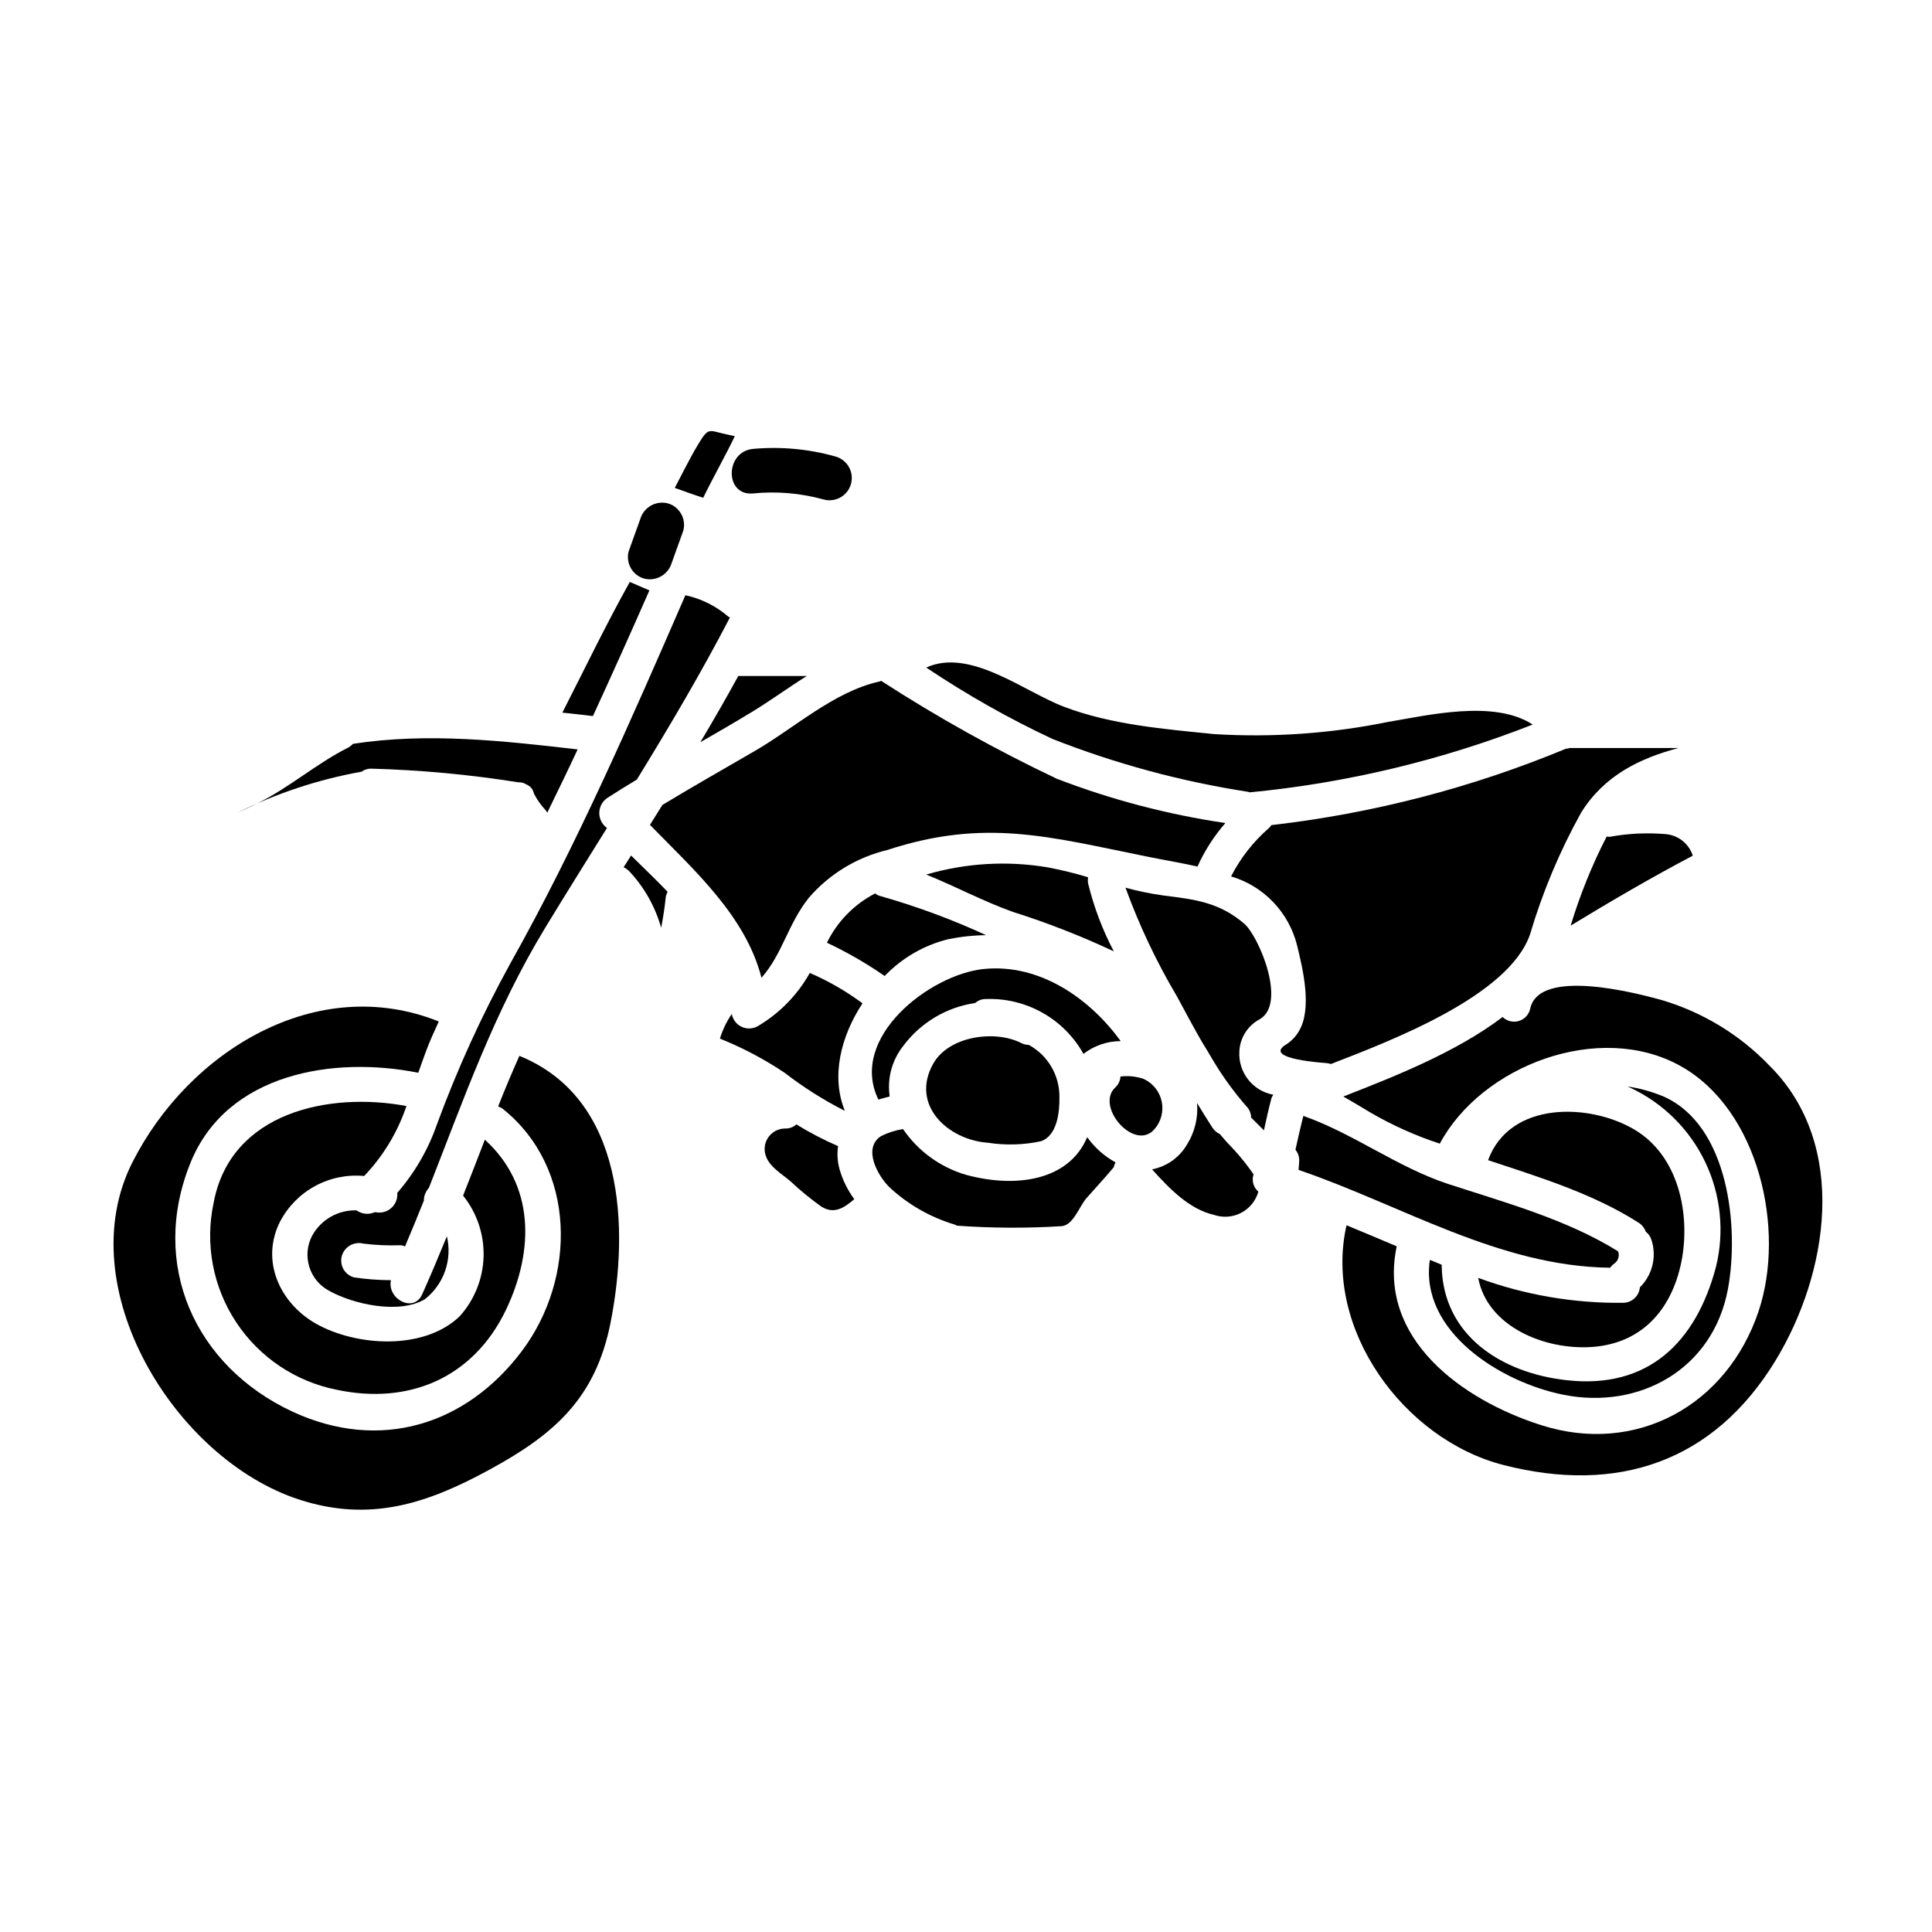 <?xml version="1.0" encoding="UTF-8"?>
<!-- Uploaded to: SVG Repo, www.svgrepo.com, Generator: SVG Repo Mixer Tools -->
<svg fill="#000000" width="800px" height="800px" version="1.1" viewBox="144 144 512 512" xmlns="http://www.w3.org/2000/svg">
 <g>
  <path d="m240.51 455.65c5.043-5.285 8.867-11.613 11.203-18.539-20.352-3.812-46.617 1.523-51.098 25.645-2.34 10.926-0.188 22.332 5.973 31.652 6.156 9.324 15.805 15.781 26.77 17.918 19.02 4.004 36.082-3.148 44.758-21.254 7.477-15.742 7.582-33.031-5.625-45.043-1.906 4.961-3.809 9.867-5.766 14.824v-0.004c3.668 4.574 5.594 10.301 5.43 16.16-0.168 5.859-2.414 11.469-6.336 15.824-9.391 9.055-27.312 8.059-38.18 1.906-9.531-5.481-14.68-16.68-9.387-27.07 2.106-3.981 5.344-7.246 9.305-9.387 3.965-2.137 8.469-3.055 12.953-2.633z"/>
  <path d="m338.74 259.57c-0.762-0.141-1.527-0.289-2.285-0.477-4.812-1.051-4.625-2.004-7.582 2.906-2.191 3.672-4.051 7.535-6.055 11.297 2.527 0.91 5.008 1.816 7.535 2.625 2.668-5.484 5.766-10.871 8.387-16.352z"/>
  <path d="m357.81 323.15h-18.16c-3.238 5.91-6.59 11.758-10.055 17.543 4.672-2.668 9.34-5.387 13.965-8.199 4.812-2.949 9.438-6.34 14.25-9.344z"/>
  <path d="m316.1 300.46c-1.715-0.762-3.481-1.477-5.195-2.238-6.34 11.344-11.965 23.07-17.875 34.637 2.715 0.285 5.383 0.57 8.102 0.906 5.102-11.098 10.09-22.199 14.969-33.305z"/>
  <path d="m242.36 347.7c13.062 0.352 26.09 1.562 38.992 3.621 0.758-0.047 1.512 0.156 2.144 0.57 1.047 0.41 1.805 1.332 2 2.434 0.812 1.555 1.82 2.996 3.004 4.293 0.289 0.238 0.336 0.523 0.527 0.762 2.715-5.578 5.434-11.156 8.055-16.777-19.777-2.285-39.754-4.527-59.531-1.477h-0.004c-0.344 0.371-0.742 0.695-1.18 0.949-8.48 4.242-15.633 10.629-24.164 14.824-1.668 0.859-3.434 1.621-5.293 2.481 10.391-5.164 21.465-8.824 32.891-10.867 0.742-0.539 1.641-0.824 2.559-0.812z"/>
  <path d="m281.64 423.82c-1.969 4.434-3.859 8.914-5.625 13.383 0.41 0.168 0.805 0.375 1.18 0.617 19.59 15.633 19.68 44.902 5.055 64.297-14.824 19.641-37.703 26.695-60.773 15.969-25.828-12.047-37.961-38.969-26.969-66.004 9.676-23.785 38.035-28.266 60.344-23.785 0.664-1.906 1.336-3.809 2.051-5.719 1-2.715 2.191-5.289 3.383-7.871-32.41-13.012-66.344 7.91-81.219 37.367-16.684 33.039 11.199 78.605 44.23 89.332 18.59 6.055 33.746 1.18 50.383-7.91 17.207-9.344 28.172-18.973 32.125-38.988 4.957-25.121 3.766-59.391-24.164-70.688z"/>
  <path d="m474.73 353.84c0.152 0.02 0.297 0.066 0.43 0.145 25.723-2.477 50.973-8.523 75.023-17.969-10.203-6.691-27.883-2.434-38.227-0.715v-0.004c-15.188 3.102-30.715 4.195-46.188 3.246-13.203-1.336-27.309-2.481-39.797-7.246-10.582-4.004-24.879-15.68-36.512-10.391 10.656 7.148 21.84 13.477 33.457 18.922 16.699 6.57 34.078 11.27 51.812 14.012z"/>
  <path d="m311.24 370.72c-0.668 1.047-1.285 2.051-1.969 3.098 0.461 0.234 0.891 0.523 1.285 0.859 4.086 4.281 7.062 9.504 8.66 15.203 0.523-2.715 0.953-5.484 1.238-8.34h0.004c0.121-0.418 0.277-0.824 0.457-1.219-3.184-3.312-6.531-6.504-9.676-9.602z"/>
  <path d="m304.95 355.46c2.574-1.668 5.195-3.289 7.816-4.859 8.66-14.109 17.062-28.316 24.691-42.992-0.094-0.051-0.238-0.051-0.336-0.098-3.281-2.863-7.231-4.848-11.484-5.769-14.199 32.652-28.934 66.492-46.332 97.465-7.594 13.77-14.125 28.094-19.543 42.852-2.32 6.633-5.879 12.762-10.484 18.066 0.141 1.516-0.449 3.008-1.59 4.019-1.137 1.008-2.688 1.418-4.176 1.098h-0.195c-1.57 0.719-3.41 0.535-4.812-0.477-4.871-0.168-9.422 2.422-11.773 6.691-2.766 5.238-0.812 11.723 4.387 14.562 6.434 3.625 18.73 6.387 25.547 2.238 2.441-1.938 4.277-4.531 5.301-7.477 1.02-2.945 1.184-6.117 0.465-9.152-2.098 5.117-4.242 10.234-6.531 15.352-2.285 5.117-9.387 1.234-8.293-3.719h0.004c-3.273-0.012-6.539-0.254-9.773-0.73-1.191-0.32-2.207-1.109-2.816-2.184-0.605-1.074-0.762-2.344-0.43-3.535 0.723-2.445 3.254-3.879 5.723-3.238 3.238 0.402 6.508 0.547 9.77 0.43 0.438 0.008 0.859 0.121 1.242 0.332 1.715-4.051 3.383-8.102 5.004-12.156 0-1.254 0.477-2.465 1.332-3.383 9.199-23.402 17.254-46.57 30.793-68.879 5.387-8.863 10.914-17.684 16.398-26.5h-0.004c-1.293-0.918-2.055-2.414-2.035-4.004 0.02-1.59 0.816-3.066 2.137-3.953z"/>
  <path d="m319.54 357.32-3.293 5.281c11.773 12.059 25.359 24.168 29.551 40.512 5.578-6.297 6.957-14.168 12.594-21.254l0.004 0.004c5.426-6.262 12.68-10.668 20.734-12.598 25.785-8.438 42.754-3.543 68.488 1.664 4.383 0.906 9.105 1.668 13.727 2.719l-0.004 0.004c1.891-4.188 4.379-8.074 7.391-11.539-15.258-2.25-30.219-6.18-44.617-11.711-16.094-7.625-31.668-16.305-46.617-25.98-0.141 0.047-0.285 0.191-0.477 0.191-12.105 2.715-22.434 12.297-33.062 18.445-8.168 4.731-16.379 9.402-24.418 14.262z"/>
  <path d="m570.68 365.75c-0.301 0.012-0.605-0.004-0.906-0.047-3.883 7.562-7.07 15.461-9.531 23.598 10.629-6.484 21.352-12.73 32.367-18.543h-0.004c-1.043-3.231-3.953-5.496-7.34-5.719-4.871-0.406-9.777-0.168-14.586 0.711z"/>
  <path d="m439.17 396.12c-2.973-5.644-5.242-11.629-6.766-17.824-0.137-0.598-0.152-1.211-0.047-1.812-3.508-1.062-7.074-1.938-10.676-2.621-10.746-1.812-21.766-1.16-32.223 1.906 7.723 3.102 15.012 7.059 23.023 9.914 9.117 2.879 18.035 6.367 26.688 10.438z"/>
  <path d="m375.92 380.77c-5.551 2.871-10.031 7.449-12.777 13.062 5.336 2.508 10.453 5.457 15.301 8.816 4.551-4.754 10.352-8.121 16.73-9.723 3.344-0.688 6.742-1.055 10.152-1.098-8.984-4.141-18.273-7.582-27.789-10.293-0.59-0.129-1.145-0.391-1.617-0.766z"/>
  <path d="m379.78 434.59c-0.703-4.75 0.578-9.574 3.543-13.348 4.598-6.203 11.477-10.32 19.113-11.438 0.785-0.699 1.809-1.074 2.859-1.051 5.227-0.191 10.406 1.066 14.965 3.629 4.559 2.566 8.32 6.34 10.871 10.91 2.82-2.191 6.289-3.383 9.863-3.387-8.293-11.438-21.59-20.59-36.27-19.113-14.254 1.43-35.941 18.16-27.945 34.605 1-0.285 2-0.574 3-0.809z"/>
  <path d="m476.16 455.37c0.039-0.039 0.059-0.094 0.051-0.145-1.535-2.242-3.227-4.375-5.055-6.387-1.383-1.434-2.668-2.812-3.859-4.289-0.801-0.355-1.484-0.938-1.969-1.668-1.434-2.191-2.754-4.383-4.102-6.578 0.34 3.898-0.613 7.801-2.715 11.102-2 3.379-5.348 5.738-9.199 6.484 4.527 5.055 9.863 10.582 16.395 12.059 2.375 0.82 4.984 0.629 7.211-0.535 2.227-1.164 3.875-3.195 4.562-5.613-1.273-1.09-1.789-2.824-1.32-4.43z"/>
  <path d="m496.7 425.98c16.348-6.34 47.09-18.066 52.762-34.316v-0.004c3.316-11.219 7.856-22.043 13.535-32.273 6.102-9.84 15.445-14.395 25.836-17.16h-28.789c-0.34 0.109-0.691 0.172-1.051 0.191-24.953 10.352-51.23 17.168-78.074 20.246-0.16 0.262-0.352 0.504-0.57 0.719-4.164 3.602-7.594 7.969-10.102 12.871 8.695 2.574 15.371 9.582 17.523 18.395 1.527 6.297 4.004 16.586 0.477 22.594h-0.004c-0.809 1.398-1.934 2.59-3.285 3.481-6.957 4.051 11.02 5.004 10.578 5.004l0.004-0.004c0.395 0.035 0.785 0.121 1.16 0.258z"/>
  <path d="m472.44 422.67c0.152-3.625 2.219-6.894 5.43-8.578 7.246-4.242-0.332-22.07-4.144-25.312-6.625-5.672-13.059-6.43-21.5-7.477l0.004-0.004c-3.363-0.465-6.691-1.152-9.965-2.051 3.656 10.035 8.238 19.703 13.684 28.887 2.098 3.91 4.289 8.004 6.625 12.059 0.953 1.523 1.859 3.051 2.754 4.574v0.004c2.629 4.43 5.656 8.613 9.055 12.488 0.742 0.785 1.164 1.824 1.18 2.906 1.145 1.141 2.285 2.285 3.387 3.387 0.617-2.812 1.238-5.625 1.969-8.438h-0.004c0.129-0.359 0.305-0.695 0.527-1-5.461-0.996-9.32-5.906-9-11.445z"/>
  <path d="m366.1 447.74c-3.82-1.656-7.512-3.582-11.055-5.766-0.832 0.758-1.93 1.152-3.051 1.094-1.797 0.027-3.461 0.934-4.453 2.43-0.992 1.496-1.184 3.387-0.508 5.047 1.098 2.859 4.289 4.621 6.531 6.578 2.547 2.394 5.254 4.613 8.102 6.637 3.387 2.144 6.102 0.289 8.723-1.969-1.77-2.398-3.094-5.094-3.906-7.961-0.555-1.98-0.688-4.055-0.383-6.09z"/>
  <path d="m613.05 426.53c-7.977-8.352-18.027-14.438-29.125-17.633-5.863-1.574-32.125-8.629-34.418 2.477-0.352 1.535-1.504 2.762-3.016 3.207-1.512 0.445-3.148 0.039-4.273-1.062-12.488 9.445-28.934 15.875-42.234 21.07 2.34 1.336 4.672 2.715 7.106 4.195 5.844 3.41 12.035 6.191 18.469 8.293 11.109-20.734 42.277-32.555 63.762-20.594 20.828 11.582 27.977 43.469 20.688 65.109-8.344 24.738-32.273 38.18-57.629 30.074-20.918-6.672-43.426-22.922-38.234-47.379-4.434-1.859-8.867-3.762-13.301-5.578-6.242 27.359 15.109 56.77 41.613 63.539 30.121 7.723 55.719-0.715 72.164-27.836 13.824-22.828 19.449-56.812-1.57-77.883z"/>
  <path d="m522.92 477.87c-2.754 19.062 18.895 32.457 35.367 35.746 20.16 4.051 39.609-6.723 43.609-27.883 3.051-16.207 0.336-43.691-17.254-51.238-2.996-1.23-6.133-2.098-9.34-2.574 0.285 0.141 0.57 0.234 0.859 0.395 8.66 4.082 15.641 11.035 19.758 19.68 4.121 8.645 5.121 18.449 2.832 27.746-5.289 19.973-17.973 32.461-39.562 30.027-17.32-1.906-32.938-11.914-33.129-30.504v-0.094z"/>
  <path d="m538.36 451.46c13.629 4.527 27.883 8.863 39.988 16.633h0.004c0.84 0.562 1.473 1.383 1.809 2.336 0.734 0.566 1.266 1.352 1.523 2.242 1.398 4.414 0.203 9.238-3.098 12.484-0.199 2.289-2.09 4.055-4.383 4.102-13.117 0.16-26.152-2.078-38.465-6.602 2.43 12.961 17.711 19.207 30.266 18.301 13.633-1.004 21.5-10.582 23.785-23.645 2.051-12.156-1.094-27.023-12.535-33.891-11.867-7.117-33.125-7.738-38.895 8.039z"/>
  <path d="m570.72 479.96c0.309-0.445 0.695-0.832 1.145-1.141 0.992-0.734 1.383-2.035 0.953-3.195-13.582-8.48-30.074-12.961-45.234-17.922-13.348-4.434-25.168-13.441-38.18-17.969-0.762 2.957-1.43 5.957-2.098 8.957l0.004 0.004c0.66 0.805 1.012 1.82 1 2.859-0.047 0.812-0.094 1.621-0.188 2.481 27.355 9.332 53.141 25.598 82.598 25.926z"/>
  <path d="m344.8 415.95c-1.312 0.746-2.906 0.805-4.273 0.16-1.363-0.645-2.332-1.91-2.594-3.398-1.379 2.004-2.441 4.203-3.148 6.531 6.035 2.422 11.801 5.469 17.199 9.094 4.977 3.844 10.309 7.211 15.914 10.059-3.715-9.105-1.094-19.734 4.672-28.504h0.004c-4.332-3.211-9.02-5.914-13.969-8.055-3.269 5.848-8.035 10.719-13.805 14.113z"/>
  <path d="m414.56 420.38c-6.91-3.481-19.113-1.859-23.262 5.531-6.102 10.914 3.859 20.16 14.488 20.926v-0.004c4.672 0.73 9.438 0.598 14.062-0.391 4.328-1.477 4.957-7.723 4.91-11.578v-0.004c0.051-2.852-0.684-5.664-2.121-8.125-1.438-2.465-3.523-4.484-6.031-5.844-0.715 0.008-1.418-0.172-2.047-0.512z"/>
  <path d="m432.12 445.36c-4.91 11.68-19.16 13.535-32.172 9.961v0.004c-6.777-1.996-12.656-6.273-16.637-12.109-2.023 0.316-3.984 0.941-5.816 1.859-5.004 3.242-0.812 10.578 2.191 13.535 4.934 4.598 10.859 7.988 17.32 9.914 0.238 0.047 0.336 0.188 0.523 0.289 9.234 0.664 18.5 0.711 27.742 0.141 3.148-0.188 4.672-5.148 6.691-7.477 2.383-2.715 4.859-5.336 7.195-8.152h-0.004c0.098-0.449 0.258-0.883 0.477-1.289-2.981-1.625-5.547-3.906-7.512-6.676z"/>
  <path d="m447.04 429.91c-1.961-0.664-4.047-0.875-6.102-0.621-0.062 1.113-0.559 2.156-1.383 2.906-5.383 5.008 5.055 17.066 10.344 11.109v-0.004c1.797-2.019 2.523-4.773 1.961-7.418-0.566-2.644-2.356-4.863-4.82-5.973z"/>
  <path d="m343.57 274.77c6.273-0.629 12.605-0.086 18.684 1.594 3.144 0.871 6.398-0.973 7.266-4.117 0.871-3.144-0.973-6.398-4.117-7.269-7.09-1.996-14.488-2.68-21.824-2.016-7.508 0.699-7.578 12.516-0.008 11.809z"/>
  <path d="m314.73 297.34c3.133 0.781 6.328-1.031 7.266-4.125l3.078-8.57c0.848-3.141-0.992-6.379-4.125-7.262-3.141-0.777-6.336 1.043-7.262 4.141-1.027 2.859-2.051 5.715-3.078 8.57-0.84 3.137 0.996 6.363 4.121 7.246z"/>
 </g>
</svg>